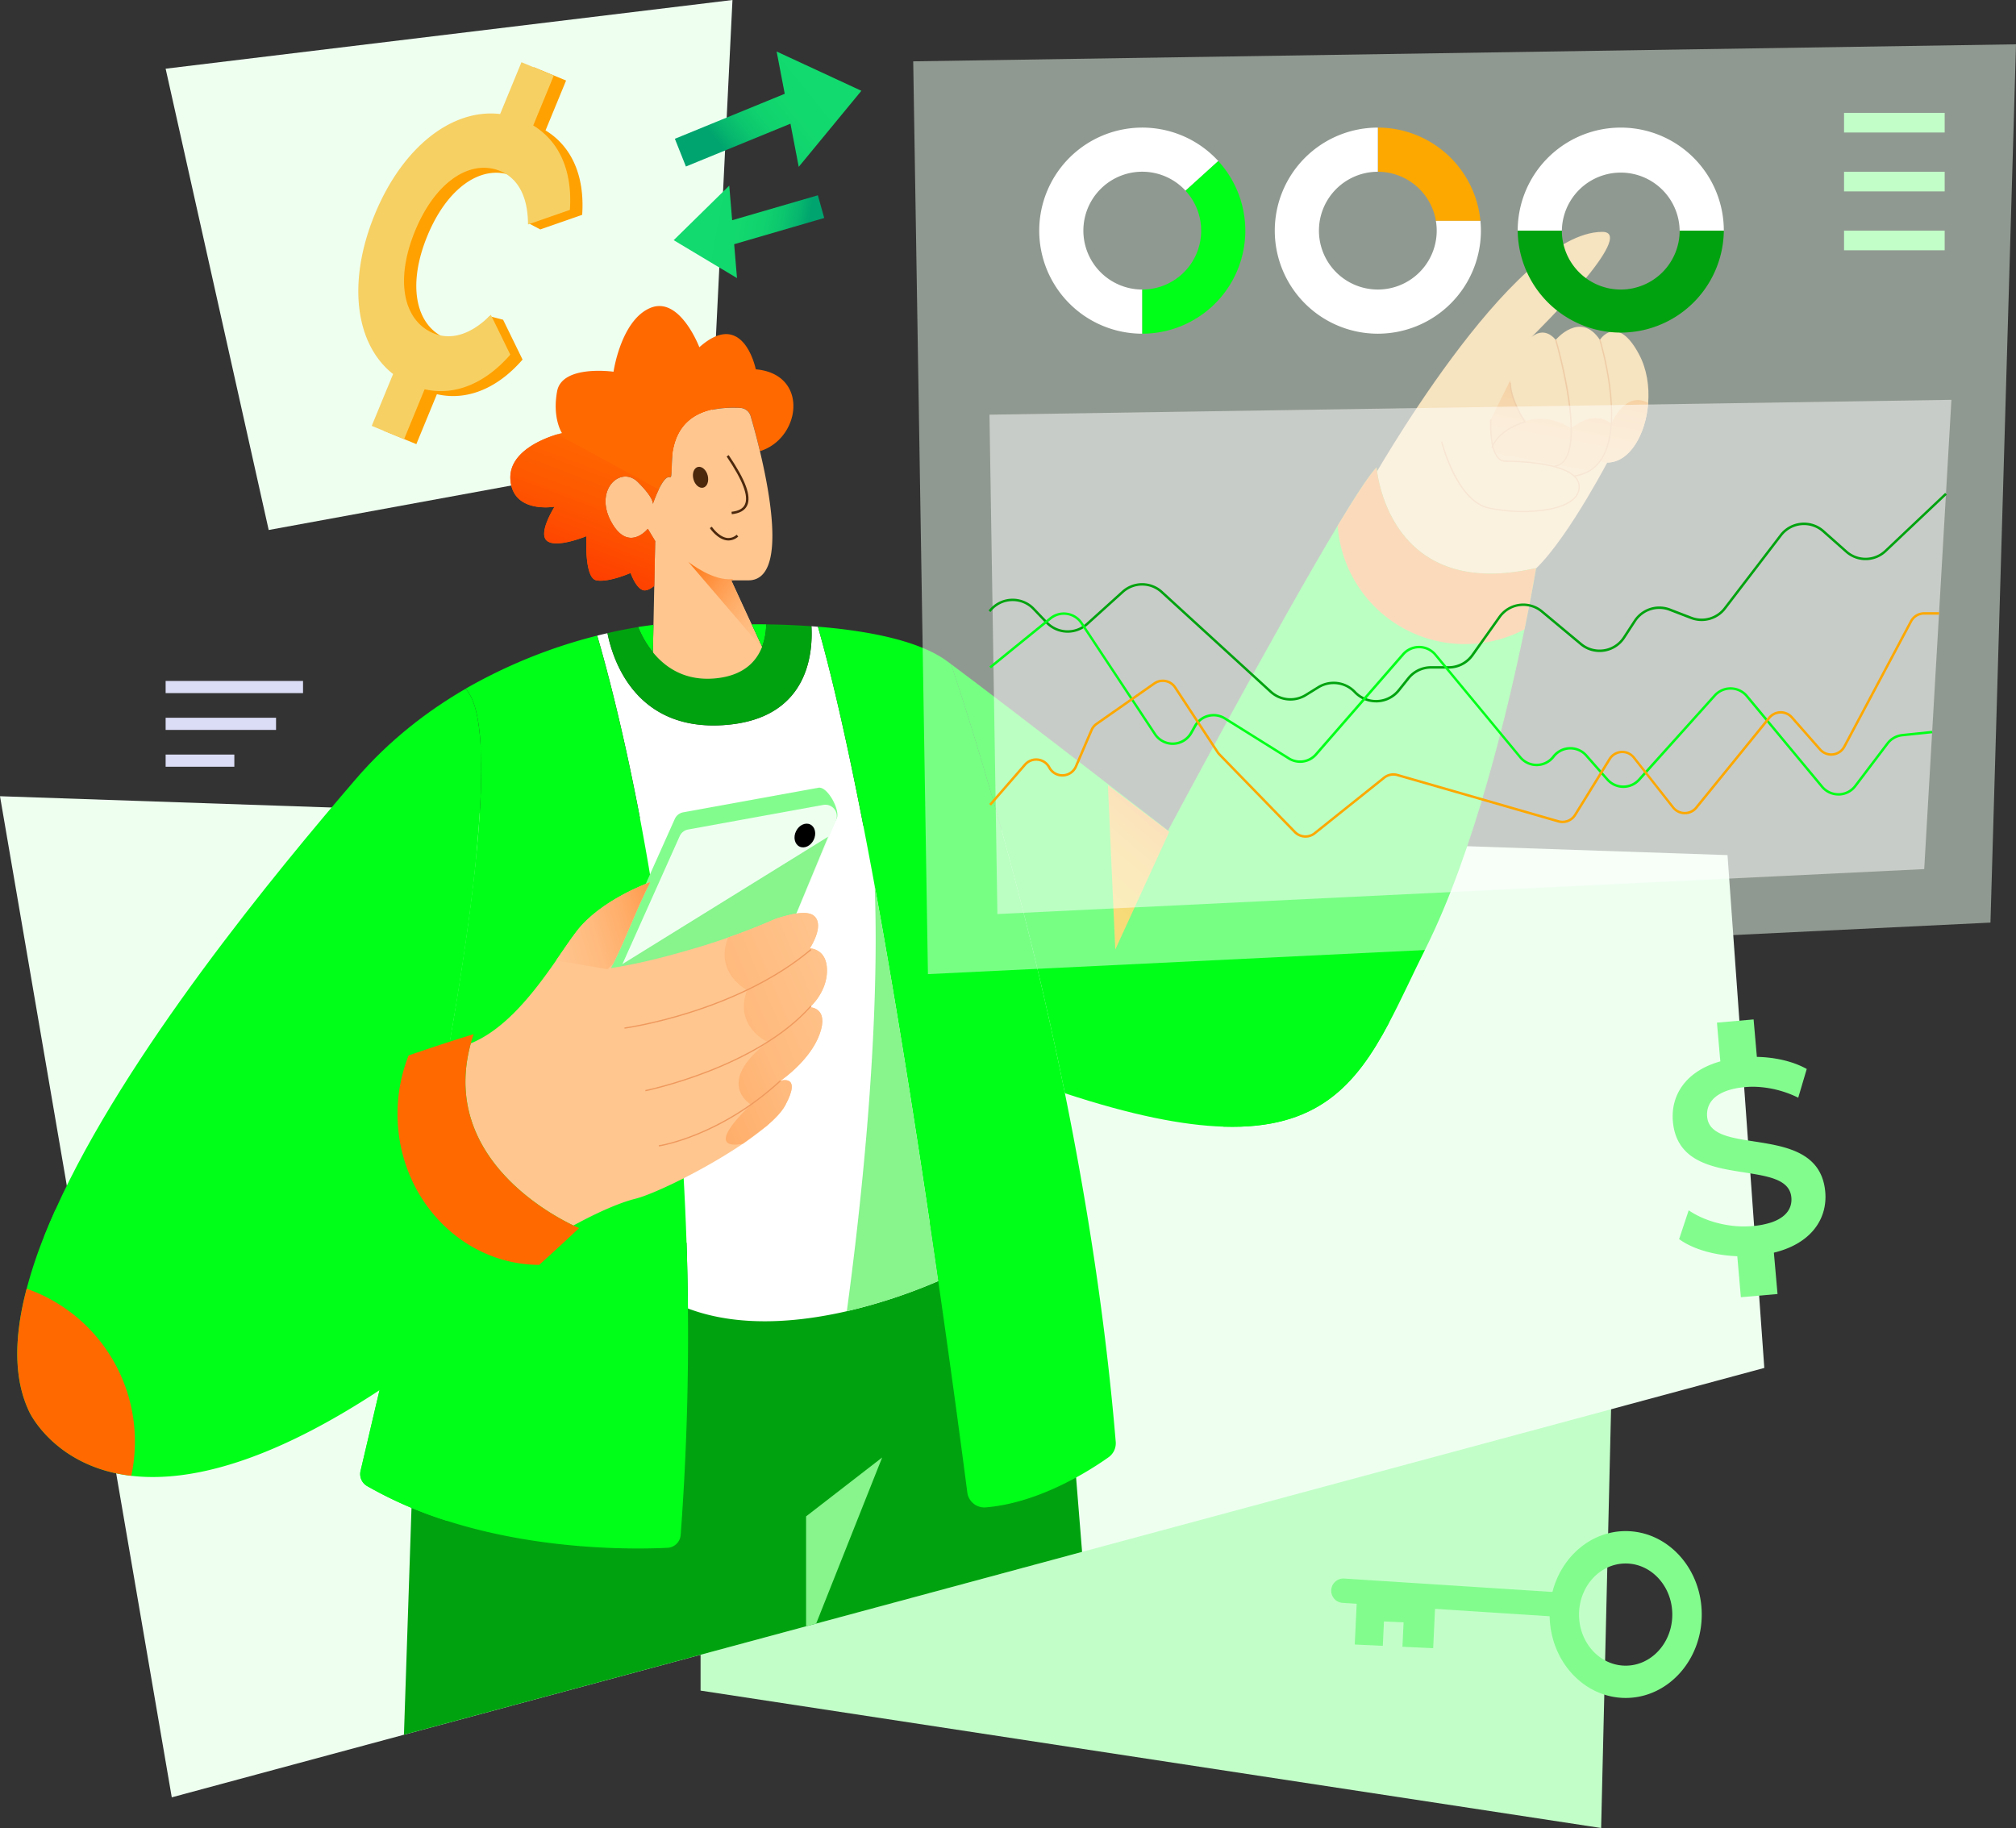 <svg id="Layer_1" data-name="Layer 1" xmlns="http://www.w3.org/2000/svg" xmlns:xlink="http://www.w3.org/1999/xlink" viewBox="0 0 1657.29 1502.83"><rect x="0" y="0" width="1657.29" height="1502.83" fill="#333333" stroke="none"/><defs><style>.cls-1,.cls-23{fill:#eefff0;}.cls-2{fill:#ffa100;}.cls-3{fill:#c2ffc8;}.cls-4{fill:#83fc8e;}.cls-5{fill:url(#linear-gradient);}.cls-6{fill:url(#linear-gradient-2);}.cls-7{fill:#dbddf6;}.cls-8{fill:#f7d063;}.cls-9{fill:#00a30f;}.cls-10{fill:#ff6900;}.cls-11{fill:#ffc68f;}.cls-12{fill:#00ff18;}.cls-13,.cls-25{fill:#fff;}.cls-14{fill:#87f48c;}.cls-15{fill:url(#linear-gradient-3);}.cls-16{fill:url(#linear-gradient-4);}.cls-17{fill:#4c280d;}.cls-18{fill:url(#linear-gradient-5);}.cls-19{fill:#ef995e;}.cls-20{fill:url(#linear-gradient-6);}.cls-21{fill:url(#linear-gradient-7);}.cls-22{fill:url(#linear-gradient-8);}.cls-23,.cls-25{opacity:0.5;}.cls-24{fill:#fca800;}</style><linearGradient id="linear-gradient" x1="599.68" y1="128.6" x2="701.94" y2="45.61" gradientUnits="userSpaceOnUse"><stop offset="0" stop-color="#00a46e"/><stop offset="0.08" stop-color="#06b56e"/><stop offset="0.19" stop-color="#0cc66e"/><stop offset="0.32" stop-color="#10d26e"/><stop offset="0.51" stop-color="#12d96e"/><stop offset="1" stop-color="#13db6e"/></linearGradient><linearGradient id="linear-gradient-2" x1="662.39" y1="198.76" x2="547.75" y2="178.19" xlink:href="#linear-gradient"/><linearGradient id="linear-gradient-3" x1="873.6" y1="760.11" x2="961.41" y2="657.42" gradientUnits="userSpaceOnUse"><stop offset="0" stop-color="#ffb900"/><stop offset="0.29" stop-color="#ffb600"/><stop offset="0.49" stop-color="#ffad00"/><stop offset="0.67" stop-color="#ff9d00"/><stop offset="0.84" stop-color="#ff8700"/><stop offset="0.99" stop-color="#ff6b00"/><stop offset="1" stop-color="#ff6900"/></linearGradient><linearGradient id="linear-gradient-4" x1="663.33" y1="544.97" x2="573.85" y2="482.23" gradientUnits="userSpaceOnUse"><stop offset="0" stop-color="#ffc68f"/><stop offset="0.16" stop-color="#ffc38b"/><stop offset="0.33" stop-color="#ffbb7e"/><stop offset="0.5" stop-color="#ffad68"/><stop offset="0.68" stop-color="#ff994b"/><stop offset="0.86" stop-color="#ff8124"/><stop offset="1" stop-color="#ff6900"/></linearGradient><linearGradient id="linear-gradient-5" x1="1292.04" y1="432.42" x2="1326.55" y2="249.54" gradientUnits="userSpaceOnUse"><stop offset="0" stop-color="#ffc68f"/><stop offset="0.13" stop-color="#ffc288"/><stop offset="0.32" stop-color="#ffb676"/><stop offset="0.53" stop-color="#ffa258"/><stop offset="0.77" stop-color="#ff872e"/><stop offset="1" stop-color="#ff6900"/></linearGradient><linearGradient id="linear-gradient-6" x1="762.93" y1="812.74" x2="405.29" y2="964.39" gradientUnits="userSpaceOnUse"><stop offset="0" stop-color="#ffc68f"/><stop offset="0.16" stop-color="#ffc38b"/><stop offset="0.33" stop-color="#ffbb7f"/><stop offset="0.5" stop-color="#ffae6a"/><stop offset="0.67" stop-color="#ff9b4d"/><stop offset="0.84" stop-color="#ff8329"/><stop offset="1" stop-color="#ff6900"/></linearGradient><linearGradient id="linear-gradient-7" x1="450.77" y1="802.12" x2="610.35" y2="756.36" xlink:href="#linear-gradient-6"/><linearGradient id="linear-gradient-8" x1="535.12" y1="345.71" x2="450.68" y2="569.03" gradientUnits="userSpaceOnUse"><stop offset="0" stop-color="#ff6900"/><stop offset="0.19" stop-color="#ff6500"/><stop offset="0.38" stop-color="#fe5800"/><stop offset="0.59" stop-color="#fe4200"/><stop offset="0.8" stop-color="#fc2501"/><stop offset="1" stop-color="#fb0001"/></linearGradient></defs><polygon class="cls-1" points="583.99 369.15 220.89 435.72 136.16 56.48 602.14 0 583.99 369.15"/><path class="cls-2" d="M393.21,298a31.67,31.67,0,0,1-10.68-2.41,35.7,35.7,0,0,1-14.77-11.28c-11.82-15.29-13.22-41.61-.33-72.9,12.76-31,32.35-48.87,51.55-51.51a35,35,0,0,1,18.46,2.34,31.44,31.44,0,0,1,9.28,5.8l6.1.83-2,32.28,9.42,5,34.43-12c2.25-32.31-8.85-56.44-30.12-69.42l16.9-41L454.85,72.74l-17.54,42.58c-39.39-4.59-80.15,27-103,82.4s-16.22,106.86,15,131.38l-17.54,42.62,26.58,10.94,16.9-41.05c24.32,5.57,49.42-4.28,70.42-28.46l-16-32.77-11.22-2.92-20.07,22.48Z" transform="translate(-16.09 -17.53)"/><polygon class="cls-3" points="575.92 1389.87 1316.24 1502.83 1328.34 992.47 575.92 1026.77 575.92 1389.87"/><polygon class="cls-4" points="1180.08 1314.77 1115.6 1311.71 1113.69 1351.99 1136.77 1353.08 1137.72 1333.03 1153.84 1333.79 1152.89 1353.85 1178.17 1355.04 1180.08 1314.77"/><path class="cls-4" d="M1352.5,1276.28c-28.67,0-52.82,21.17-60.2,50l-171.19-11a10,10,0,1,0-1.29,20l170.18,11c.7,37.22,28.4,67.16,62.5,67.16,34.54,0,62.54-30.7,62.54-68.59S1387,1276.28,1352.5,1276.28Zm0,110.62c-21.16,0-38.33-18.82-38.33-42s17.17-42,38.33-42,38.33,18.82,38.33,42S1373.66,1386.9,1352.5,1386.9Z" transform="translate(-16.09 -17.53)"/><polygon class="cls-5" points="708.11 74.64 638.45 42.36 645.11 77.11 554.79 114.1 563.87 136.89 649.81 101.69 656.61 137.17 708.11 74.64"/><polygon class="cls-6" points="553.82 197.45 605.86 228.62 603.53 200.76 677.57 179.21 672.34 160.55 601.88 181.05 599.49 152.61 553.82 197.45"/><rect class="cls-7" x="136.16" y="559.82" width="112.96" height="10"/><rect class="cls-7" x="136.16" y="590.08" width="90.77" height="10"/><rect class="cls-7" x="136.16" y="620.34" width="56.48" height="10"/><path class="cls-8" d="M383.12,293.92a31.86,31.86,0,0,1-10.67-2.41,35.69,35.69,0,0,1-14.78-11.29c-11.82-15.29-13.21-41.6-.33-72.9,12.77-31,32.35-48.86,51.55-51.51a35.22,35.22,0,0,1,18.46,2.34,31.68,31.68,0,0,1,9.28,5.81c8.46,7.54,13.48,20.16,13.51,38.13l34.42-12c2.26-32.31-8.85-56.44-30.12-69.42l16.9-41-26.58-11-17.53,42.59c-39.4-4.6-80.16,26.94-103,82.4s-16.22,106.85,15,131.38l-17.55,42.61,26.59,10.95,16.9-41.05c24.32,5.57,49.41-4.29,70.42-28.47l-16-32.76C406.9,289.09,394.44,294.51,383.12,293.92Z" transform="translate(-16.09 -17.53)"/><polygon class="cls-1" points="1450.38 1124.6 889.55 1275.83 332.07 1426.16 141.21 1477.62 0 654.59 1420.13 703 1450.38 1124.6"/><polygon class="cls-9" points="889.55 1275.83 839.75 1289.27 670.93 1334.8 662.66 1337.02 332.07 1426.16 344.94 1039.88 853.28 997.52 874.3 1139.05 883.54 1201.26 889.55 1275.83"/><path class="cls-10" d="M640.85,388.44c-3-12.37-5.85-22.76-7.67-28.93a9.28,9.28,0,0,0-8.45-6.63c-70.91-3.74-52.07,59-57.94,57-3-1-6.41,4.32-9.15,10a122.28,122.28,0,0,0-4.89,11.94c.17-1.09-.08-5.79-12.18-17.89-14.12-14.12-36.31,6.05-22.19,32.27s30.26,6.05,30.26,6.05l6.05,10.09-.75,36.89c-3.08,2.41-6.61,4.36-9.34,3.45-6.05-2-10.08-14.12-10.08-14.12s-18.16,8.07-28.24,6.06-8.07-36.31-8.07-36.31-24.21,10.08-32.28,4S472,434.09,472,434.09s-34.29,6.05-36.31-22.19c-1.65-23.26,28.14-34.19,38.71-37.34,2.26-.67,3.66-1,3.66-1s-8.07-12.1-4-34.29,46.4-16.14,46.4-16.14,6.05-42.36,30.26-52.45S591,303,591,303c36.31-32.28,46.4,18.15,46.4,18.15C681.49,325,674.57,378,640.85,388.44Z" transform="translate(-16.09 -17.53)"/><path class="cls-11" d="M642.58,549.21l.87,1.88s-6.05,28.24-42.36,32.27-48.42-22.19-48.42-22.19l.16-7.42.45-22.49.66-32,.75-36.89-6.05-10.09s-16.14,20.18-30.26-6.05,8.07-46.39,22.19-32.27c12.1,12.1,12.35,16.8,12.18,17.89.93-2.66,8.38-23.82,14-21.93,5.87,2-13-60.74,57.94-57a9.28,9.28,0,0,1,8.45,6.63c1.82,6.17,4.72,16.56,7.67,28.93,10,41.82,20.45,106.17-9.51,106.17H617.22l16,34.47.81,1.71Z" transform="translate(-16.09 -17.53)"/><path class="cls-11" d="M1371,348.86c-1.92,25.68-15.19,48.92-33.65,48.92l-.24.46c-3.49,6.58-43.29,80.85-68.34,94.35l-82.71,6.05-48.41-54.47,4.4-28.7s116.39-207.31,191.27-207.31c29.45,0-53.84,82.16-58.32,86.58,1.39-1.27,10.69-9,20,2.18,0,0,20.17-24.21,36.31,0,0,0,14.12-22.19,32.28,12.1C1369.89,320.92,1372.07,335.22,1371,348.86Z" transform="translate(-16.09 -17.53)"/><path class="cls-12" d="M553.28,531.26l-.45,22.49A81.59,81.59,0,0,1,540.71,533C546.28,532.13,550.56,531.58,553.28,531.26Z" transform="translate(-16.09 -17.53)"/><path class="cls-12" d="M1278.87,484.52s-3.24,19.73-9.56,50.43c-13.57,65.92-41.29,182.4-81.21,262.24-10.81,21.62-20.19,42.44-30.18,61.26-27.17,51.28-58.8,87.77-135.94,85.33-33.69-1.07-76-9.54-130.47-27.47-33-162.94-74.08-294.42-93.56-352.76,49.1,36.52,178.34,136.81,178.34,136.81s88.11-165.19,139.45-250.64c14.59-24.27,26.22-42.12,32-47.91C1147.75,401.81,1155.82,512.76,1278.87,484.52Z" transform="translate(-16.09 -17.53)"/><path class="cls-13" d="M787.4,1070.68a445.43,445.43,0,0,1-75.16,24.82c-40.53,9.29-88.94,13.49-130.6-2.24-2.7-292.36-61.06-507.19-74.6-553.17,2.91-.72,5.73-1.41,8.44-2,4.15,21,22.43,80.56,95.69,75.56,68.55-4.68,73.33-57.47,72-81.27,1.75.12,3.53.26,5.32.4C704,587,720,663.12,735.15,745.73,755.08,854.38,773.5,974.3,787.4,1070.68Z" transform="translate(-16.09 -17.53)"/><path class="cls-12" d="M645.93,530.81a53.2,53.2,0,0,1-3.35,18.4L634,530.79C637.11,530.75,641.15,530.75,645.93,530.81Z" transform="translate(-16.09 -17.53)"/><path class="cls-12" d="M927.41,1215.55c-15.61,11.08-57.11,37.61-101,41.22a14.11,14.11,0,0,1-15.12-12.26c-3.41-26.3-12-91.48-23.88-173.83-24.47-169.67-63-412.24-98.95-537.93,37.14,3,82,10.45,106.29,28.42l3.21,2.38c19.48,58.34,60.57,189.82,93.56,352.76,17.89,88.47,33.4,186.22,41.78,286.58A14.1,14.1,0,0,1,927.41,1215.55Z" transform="translate(-16.09 -17.53)"/><path class="cls-9" d="M611.17,613.62c-73.26,5-91.54-54.6-95.69-75.56,10-2.32,18.53-3.94,25.23-5a81.59,81.59,0,0,0,12.12,20.72c9.91,12.18,25.83,23.5,50.27,21.54,24.11-1.93,34.86-14,39.48-26.08a53.2,53.2,0,0,0,3.35-18.4c9.8.13,22.79.49,37.2,1.54C684.5,556.15,679.72,608.94,611.17,613.62Z" transform="translate(-16.09 -17.53)"/><path class="cls-12" d="M407.45,722.31l0,.38c-.64,6.48-1.37,13.09-2.14,19.83l-.12,1.09c-4.68,40.33-11.51,85-19.34,130.31-7.14,41.32-15.15,83.15-23.12,122.69C349.86,1060.23,337.07,1118,327.91,1158L80.78,1046.7l-28.42-12.79q4.22-10.59,9.1-21.42c57.71-128.42,181.41-278,247.13-354.49,27.57-32.07,59.08-56.16,90.17-74.19C413.75,599.18,414.43,652.59,407.45,722.31Z" transform="translate(-16.09 -17.53)"/><path class="cls-12" d="M575.63,1279.53A11.39,11.39,0,0,1,564.84,1290c-27,1.31-104.37,2.36-181.11-22.13a335.68,335.68,0,0,1-65.82-28.63,11.37,11.37,0,0,1-5.41-12.46l16.32-69.54-.91.71c6.08-26.55,13.74-60.88,21.95-99.53,37.08-174.41,85.39-437.21,48.9-474.65A426.59,426.59,0,0,1,507,540.09c13.54,46,71.9,260.81,74.6,553.17C582.21,1152.42,580.47,1214.75,575.63,1279.53Z" transform="translate(-16.09 -17.53)"/><path class="cls-12" d="M412.48,620.68l-5.07,102-2.14,19.83-.12,1.09c-4.68,40.33-11.51,85-19.34,130.31-7.14,41.32-15.15,83.15-23.12,122.69L80.78,1046.7l-28.42-12.79q4.22-10.59,9.1-21.42C176,936.7,398.36,798.2,412.48,620.68Z" transform="translate(-16.09 -17.53)"/><path class="cls-12" d="M577.89,969.66s-165.41,201.72-194.16,298.25a335.68,335.68,0,0,1-65.82-28.63,11.37,11.37,0,0,1-5.41-12.46l16.32-69.54-.91.71c6.08-26.55,13.74-60.88,21.95-99.53Z" transform="translate(-16.09 -17.53)"/><path class="cls-4" d="M522.41,853.67l102.68-14.12a9.41,9.41,0,0,0,8.68-5.77L704,690.28c2.9-6.9-7.72-26.47-15.08-25.14L577.73,685.35a9.44,9.44,0,0,0-6.91,5.42L510.19,826.29C507.41,832.52,515.59,853.67,522.41,853.67Z" transform="translate(-16.09 -17.53)"/><path class="cls-1" d="M703.28,692.17l-18.82,44.74-46.66,111a9.41,9.41,0,0,1-8.67,5.77H522.82a9.42,9.42,0,0,1-8.6-13.25l25.83-57.74,34.81-77.78a9.43,9.43,0,0,1,6.9-5.43l111.15-20.21A9.42,9.42,0,0,1,703.28,692.17Z" transform="translate(-16.09 -17.53)"/><path class="cls-14" d="M696.9,705.4,637.8,847.9a9.41,9.41,0,0,1-8.67,5.77H522.82a9.42,9.42,0,0,1-8.6-13.25l13.24-30.12Z" transform="translate(-16.09 -17.53)"/><path class="cls-11" d="M689.84,867.79c-8.06,22.19-32.27,38.33-32.27,38.33s18.15-6,4,20.17c-2.72,5.06-8.11,10.81-15.17,16.84a218.33,218.33,0,0,1-19.52,14.63C596,978.7,554.37,999,538.55,1003c-24.2,6-58.5,26.22-58.5,26.22l-94.81-68.59,10.09-82.7c32.92-9,59.1-43.74,77.91-70.77,6.53-9.42,12.18-17.91,16.9-24,19.85-25.82,59.27-39.9,60.5-40.33-11.52,22.44-19.39,44.83-30.58,67.24-.55,1.11-1.11,2.24-1.68,3.35C540.05,810,560.52,805,587,797.19q14.52-4.25,27.73-8.94c14.06-4.92,27-10.1,38.83-15.27,22.15-7.32,29.23-5.06,32.28-2,8.07,8.07-4,26.23-4,26.23s14.12,0,14.12,18.15-14.12,30.26-14.12,30.26S697.91,845.6,689.84,867.79Z" transform="translate(-16.09 -17.53)"/><path class="cls-12" d="M492.16,1027.15q-16.83,15.88-32.84,30.26c-167.74,150.42-272.47,180.74-335.27,173.4s-83.75-52.37-83.75-52.37C27,1151,27.73,1116.05,38,1077a373.34,373.34,0,0,1,14.36-43.11C133,966.78,275,911.87,352,885.22c13.48-4.66,25-8.45,33.79-11.3,12.44-4,19.61-6.13,19.61-6.13C369.11,976.72,492.16,1027.15,492.16,1027.15Z" transform="translate(-16.09 -17.53)"/><path d="M670.5,700.84c2.45-5,7.69-7.46,11.69-5.5S687.44,703,685,708s-7.68,7.46-11.68,5.5S668,705.84,670.5,700.84Z" transform="translate(-16.09 -17.53)"/><path class="cls-12" d="M1157.92,858.45c-27.17,51.28-58.8,87.77-135.94,85.33-14.18-28.79,3.63-68.48,41-90.07C1098.11,833.46,1138.35,836.08,1157.92,858.45Z" transform="translate(-16.09 -17.53)"/><path class="cls-10" d="M1278.87,484.52s-3.24,19.73-9.56,50.43a104.93,104.93,0,0,1-153.57-85.23c14.59-24.27,26.22-42.12,32-47.91C1147.75,401.81,1155.82,512.76,1278.87,484.52Z" transform="translate(-16.09 -17.53)"/><path class="cls-10" d="M492.16,1027.15q-16.83,15.88-32.84,30.26c-64.35-.32-116.44-55.74-116.44-124.06A130,130,0,0,1,352,885.22c13.48-4.66,25-8.45,33.79-11.3,12.44-4,19.61-6.13,19.61-6.13C369.11,976.72,492.16,1027.15,492.16,1027.15Z" transform="translate(-16.09 -17.53)"/><path class="cls-10" d="M127,1202.65a133.33,133.33,0,0,1-3,28.16c-62.87-7.32-83.75-52.37-83.75-52.37C27,1151,27.73,1116.05,38,1077A133.12,133.12,0,0,1,127,1202.65Z" transform="translate(-16.09 -17.53)"/><path class="cls-4" d="M1466.5,957.27c-11.2-1.91-22.28-3.13-30.88-5.82-9.07-2.85-15.4-7.3-16.14-15.86-.71-8.12,3.1-15.49,13-20,4.71-2.18,10.8-3.7,18.45-4.36a70.42,70.42,0,0,1,11.54-.05,86.92,86.92,0,0,1,31.89,8.78l7-23.61c-11.28-6.3-26.13-9.66-41-9.93l-2.69-30.8-30.14,2.63,2.78,31.86c-28.66,8.07-40.83,28-39,49.32,2.46,28.24,24.33,35.92,46.76,40,10.87,2,21.89,3.21,30.86,5.5,11,2.81,18.94,7.3,19.79,17.08.76,8.72-4.16,16.31-16.52,20.5a67.25,67.25,0,0,1-15.69,3,81.71,81.71,0,0,1-14.42-.06c-14.21-1.33-27.95-6.12-37.78-12.92l-7.87,23.69c11,8.14,28.86,13.37,47.82,14.07l2.94,33.71,30.14-2.63-3-34c30.89-7.51,44.15-28,42.24-49.92C1514,968.15,1490,961.25,1466.5,957.27Z" transform="translate(-16.09 -17.53)"/><polygon class="cls-15" points="961.21 683.84 916.83 780.66 910.78 645.51 961.21 683.84"/><polygon class="cls-14" points="725.19 1198.23 670.93 1334.8 662.66 1337.02 662.66 1246.64 725.19 1198.23"/><path class="cls-16" d="M642.44,550.08,582,479.52c1.13.88,20.6,16,36.25,14.08l.55,1h-1.56Z" transform="translate(-16.09 -17.53)"/><path class="cls-17" d="M617.67,440.27l-.22-2c5.84-.63,9.44-2.59,11-6,3.2-6.89-1.72-19.79-15-39.45l1.66-1.12c13.92,20.57,18.75,33.73,15.19,41.41C628.41,437.17,624.17,439.57,617.67,440.27Z" transform="translate(-16.09 -17.53)"/><path class="cls-17" d="M586.12,411.43c-1.23-4.7.41-9.2,3.65-10s6.87,2.28,8.09,7-.41,9.19-3.65,10S587.35,416.13,586.12,411.43Z" transform="translate(-16.09 -17.53)"/><path class="cls-17" d="M615,461.86a11.25,11.25,0,0,1-1.53-.11c-7.75-1.05-13.61-9.71-13.86-10.08l1.67-1.11c0,.08,5.61,8.29,12.46,9.21a9.83,9.83,0,0,0,7.93-2.66l1.3,1.52A12,12,0,0,1,615,461.86Z" transform="translate(-16.09 -17.53)"/><path class="cls-18" d="M1371,348.86c-1.92,25.68-15.19,48.92-33.65,48.92l-.24.46a16.07,16.07,0,0,1-5.51-1.87s-14.42,15.53-26.52,15.53-75.65,1-63.55-49.42l16.14-32.28c0,20.17,13.11,33.29,13.11,33.29,20.18-6.06,36.9,6.29,36.9,6.29,19.59-16.38,33-4,33-4S1352.24,338.29,1371,348.86Z" transform="translate(-16.09 -17.53)"/><path class="cls-11" d="M1253.66,396.77c-14.12,0-12.11-34.29-12.11-34.29l-40.34,18.15s12.1,48.42,38.33,54.47,72.62,4,74.63-16.14S1267.78,396.77,1253.66,396.77Z" transform="translate(-16.09 -17.53)"/><path class="cls-19" d="M1268.19,438.54a133.85,133.85,0,0,1-28.76-3c-26.23-6.05-38.21-52.84-38.7-54.83l1-.24c.12.48,12.33,48.19,38,54.1,21.85,5,54.2,4,67.53-5.55,3.92-2.8,6.1-6.22,6.5-10.15a10.83,10.83,0,0,0-3-8.59c-11.25-12.42-49.51-13.05-57.06-13.05a8.35,8.35,0,0,1-6.27-2.81c-7.65-8.11-6.39-31-6.33-32l1,.06c0,.23-1.28,23.47,6.07,31.27a7.41,7.41,0,0,0,5.54,2.49c7.63,0,46.27.64,57.8,13.38a11.74,11.74,0,0,1,3.21,9.36c-.42,4.23-2.74,7.88-6.9,10.87C1299,436.14,1283.44,438.54,1268.19,438.54Z" transform="translate(-16.09 -17.53)"/><path class="cls-19" d="M1294.07,401.3l-.13-1a11.76,11.76,0,0,0,8.52-5.62c14.09-21.66-7.71-96.87-7.93-97.63l1-.28c.91,3.11,22.15,76.41,7.81,98.45A12.71,12.71,0,0,1,1294.07,401.3Z" transform="translate(-16.09 -17.53)"/><path class="cls-19" d="M1310.21,409.37l-.14-1c9.66-1.28,17.12-5.92,22.18-13.81,19.1-29.78-1.2-96.83-1.41-97.51l1-.29c.21.68,20.64,68.17,1.29,98.34C1327.86,403.26,1320.16,408.05,1310.21,409.37Z" transform="translate(-16.09 -17.53)"/><path class="cls-19" d="M1243,385.85l-.93-.35c5.45-14.56,23.2-20.26,26.9-21.31-2.09-3.27-11.81-19.11-11.81-32h1c0,13.8,11.9,31.82,12,32l.4.59-.7.17C1269.7,365,1248.92,370.15,1243,385.85Z" transform="translate(-16.09 -17.53)"/><path class="cls-20" d="M689.84,867.79c-8.06,22.19-32.27,38.33-32.27,38.33s18.15-6,4,20.17c-2.72,5.06-8.11,10.81-15.17,16.84l-19.52,14.63s-35.91,8.88,6.55-32.13c0,0-30.36-17.49,13.76-51.46,0,0-28-12.43-17.05-42.65,0,0-27.07-14.16-15.47-43.27,14.06-4.92,27-10.1,38.83-15.27,22.15-7.32,29.23-5.06,32.28-2,8.07,8.07-4,26.23-4,26.23s14.12,0,14.12,18.15-14.12,30.26-14.12,30.26S697.91,845.6,689.84,867.79Z" transform="translate(-16.09 -17.53)"/><path class="cls-19" d="M529.54,863.24l-.13-1c.91-.12,91.35-12.69,153.05-64.44l.65.77C621.18,850.52,530.45,863.12,529.54,863.24Z" transform="translate(-16.09 -17.53)"/><path class="cls-19" d="M546.72,914.68l-.2-1c.91-.19,91.14-18.72,135.89-69.44l.75.66C638.18,895.9,547.63,914.49,546.72,914.68Z" transform="translate(-16.09 -17.53)"/><path class="cls-19" d="M557.79,960.07l-.14-1c.49-.07,49.86-7.58,99.58-53.33l.68.74C607.94,952.46,558.28,960,557.79,960.07Z" transform="translate(-16.09 -17.53)"/><path class="cls-21" d="M550.64,742.74c-11.52,22.44-19.39,44.83-30.58,67.24l-4.71,4.35-42.11-7.22c6.53-9.42,12.18-17.91,16.9-24C510,757.25,549.41,743.17,550.64,742.74Z" transform="translate(-16.09 -17.53)"/><path class="cls-22" d="M548.64,452.24l6.05,10.09-.75,36.89c-3.08,2.41-6.61,4.36-9.34,3.45-6.05-2-10.08-14.12-10.08-14.12s-18.16,8.07-28.24,6.06-8.07-36.31-8.07-36.31-24.21,10.08-32.28,4S472,434.09,472,434.09s-34.29,6.05-36.31-22.19c-1.65-23.26,28.14-34.19,38.71-37.34l83.26,45.31a122.28,122.28,0,0,0-4.89,11.94c.17-1.09-.08-5.79-12.18-17.89-14.12-14.12-36.31,6.05-22.19,32.27S548.64,452.24,548.64,452.24Z" transform="translate(-16.09 -17.53)"/><path class="cls-14" d="M712.24,1095.5c10.36-76.15,27.63-225.93,22.91-349.77,19.93,108.65,38.35,228.57,52.25,325A445.43,445.43,0,0,1,712.24,1095.5Z" transform="translate(-16.09 -17.53)"/><polygon class="cls-23" points="1636.29 758.48 762.83 800.84 750.73 50.43 1657.29 36.43 1636.29 758.48"/><rect class="cls-3" x="1515.94" y="92.79" width="82.71" height="16.14"/><rect class="cls-3" x="1515.94" y="141.21" width="82.71" height="16.14"/><path class="cls-13" d="M906.7,207.15a48.4,48.4,0,0,1,84-32.84l26.92-24.37a84.72,84.72,0,1,0-62.48,141.93V255.56A48.41,48.41,0,0,1,906.7,207.15Z" transform="translate(-16.09 -17.53)"/><path class="cls-12" d="M1017.59,149.94l-26.92,24.37a48.4,48.4,0,0,1-35.56,81.25v36.31a84.72,84.72,0,0,0,62.48-141.93Z" transform="translate(-16.09 -17.53)"/><path class="cls-24" d="M1196.49,199.08h36.6a84.72,84.72,0,0,0-84.33-76.65v36.31A48.41,48.41,0,0,1,1196.49,199.08Z" transform="translate(-16.09 -17.53)"/><path class="cls-13" d="M1196.49,199.08a48.41,48.41,0,1,1-47.73-40.34V122.43a84.72,84.72,0,1,0,84.73,84.72c0-2.72-.15-5.41-.4-8.07Z" transform="translate(-16.09 -17.53)"/><path class="cls-13" d="M1348.47,122.43a84.73,84.73,0,0,0-84.73,84.72h36.31a48.42,48.42,0,0,1,96.83,0h36.31A84.72,84.72,0,0,0,1348.47,122.43Z" transform="translate(-16.09 -17.53)"/><path class="cls-9" d="M1348.47,255.56a48.41,48.41,0,0,1-48.42-48.41h-36.31a84.73,84.73,0,0,0,169.45,0h-36.31A48.41,48.41,0,0,1,1348.47,255.56Z" transform="translate(-16.09 -17.53)"/><polygon class="cls-25" points="1581.83 714.5 819.94 751.45 813.42 340.91 1604.19 328.7 1581.83 714.5"/><path class="cls-9" d="M1147.29,595a24.89,24.89,0,0,1-18.14-7.84,23,23,0,0,0-28.75-3.78L1090,589.82A25,25,0,0,1,1060.1,587l-89.62-82a22.84,22.84,0,0,0-30.84-.1l-29.15,26.33a24.79,24.79,0,0,1-34.7-1.27l-10.68-11.16a22.69,22.69,0,0,0-16.55-7.08h-.24a22.71,22.71,0,0,0-16.65,7.42l-1.42,1.55-1.48-1.35,1.43-1.56a24.91,24.91,0,0,1,36.36-.36l10.67,11.16a22.81,22.81,0,0,0,31.92,1.16L938.3,503.4a24.82,24.82,0,0,1,33.53.11l89.62,82a23,23,0,0,0,27.54,2.58l10.36-6.42a25,25,0,0,1,31.26,4.11,22.92,22.92,0,0,0,34.58-1.39l7.89-9.85a24.78,24.78,0,0,1,19.45-9.35H1207a23,23,0,0,0,18.69-9.66L1248,524.18a24.93,24.93,0,0,1,36.27-4.72l32.13,26.78a22.92,22.92,0,0,0,33.86-5.07l9-13.8a25.06,25.06,0,0,1,29.8-9.62l17.72,6.82a23,23,0,0,0,26.42-7.46l46.09-60.18a24.93,24.93,0,0,1,36.34-3.47l18.84,16.75a22.8,22.8,0,0,0,31-.47l49.68-47,1.37,1.45-49.68,47a24.77,24.77,0,0,1-33.67.52L1514.29,455a22.91,22.91,0,0,0-33.42,3.19l-46.09,60.18a25.08,25.08,0,0,1-28.73,8.11l-17.72-6.82a23,23,0,0,0-27.41,8.85l-9,13.8a24.93,24.93,0,0,1-36.81,5.5L1283,521a22.92,22.92,0,0,0-33.36,4.34l-22.27,31.38a25,25,0,0,1-20.32,10.5h-14.48a22.78,22.78,0,0,0-17.89,8.6l-7.88,9.85A24.92,24.92,0,0,1,1148.3,595C1148,595,1147.63,595,1147.29,595Z" transform="translate(-16.09 -17.53)"/><path class="cls-12" d="M1527.38,671.59a18.31,18.31,0,0,1-14.18-6.66l-61.83-74.47a16.45,16.45,0,0,0-24.88-.48l-62.15,69.22a18.47,18.47,0,0,1-13.72,6.12h-.1a18.48,18.48,0,0,1-13.75-6.26l-17.38-19.75a16.43,16.43,0,0,0-25.4.88,18.44,18.44,0,0,1-28.85.55l-69.75-84.28a16.44,16.44,0,0,0-25.07-.31l-71.55,82.2a18.36,18.36,0,0,1-23.68,3.53L1022.48,609a16.44,16.44,0,0,0-23,5.85l-3.24,5.74a18.45,18.45,0,0,1-31.44,1.1l-60.41-91.33a16.43,16.43,0,0,0-24.08-3.68L830.67,567l-1.26-1.55L879,525.12a18.45,18.45,0,0,1,27,4.14l60.41,91.32a16.45,16.45,0,0,0,28-1l3.24-5.73a18.44,18.44,0,0,1,25.82-6.57l52.61,32.88a16.36,16.36,0,0,0,21.12-3.14l71.54-82.2a18.43,18.43,0,0,1,28.12.35l69.75,84.28a16.44,16.44,0,0,0,25.72-.5,18.44,18.44,0,0,1,28.5-1l17.37,19.75a16.45,16.45,0,0,0,12.26,5.58h.09a16.46,16.46,0,0,0,12.23-5.46L1425,588.65a18.44,18.44,0,0,1,27.91.54l61.82,74.46a16.44,16.44,0,0,0,25.75-.56l26.53-35a18.49,18.49,0,0,1,12.8-7.19l24.54-2.54.2,2L1580,622.92a16.48,16.48,0,0,0-11.41,6.41l-26.52,35a18.36,18.36,0,0,1-14.29,7.29Z" transform="translate(-16.09 -17.53)"/><path class="cls-24" d="M1089.27,706.22a13.14,13.14,0,0,1-9.44-4l-62.09-63.87a13.28,13.28,0,0,1-1.57-2l-34.85-53.1a11.16,11.16,0,0,0-15.74-3l-47.4,33.18a11.18,11.18,0,0,0-3.86,4.75L901.53,648a13.16,13.16,0,0,1-23.75.94,11.16,11.16,0,0,0-18.31-2.12l-28.67,33-1.51-1.32,28.67-33a13.17,13.17,0,0,1,21.59,2.5,11.17,11.17,0,0,0,20.15-.8l12.78-29.83a13.23,13.23,0,0,1,4.55-5.6l47.41-33.18A13.16,13.16,0,0,1,983,582.2l34.84,53.1a11.8,11.8,0,0,0,1.33,1.66l62.09,63.86a11.13,11.13,0,0,0,15,.94l57.06-45.65a13.15,13.15,0,0,1,11.86-2.37l132.35,38.07a11.2,11.2,0,0,0,12.58-4.87L1338.48,641a13.16,13.16,0,0,1,21.54-1.23l32.27,41A11.09,11.09,0,0,0,1401,685h.08a11.12,11.12,0,0,0,8.67-4.12l60-73.86a13.17,13.17,0,0,1,20.1-.4l23.26,26.44a11.17,11.17,0,0,0,18.24-2.13l54.88-103.1a13.12,13.12,0,0,1,11.62-7h12.26v2h-12.26a11.16,11.16,0,0,0-9.86,5.92l-54.87,103.1a13.17,13.17,0,0,1-21.51,2.51l-23.26-26.43a11.17,11.17,0,0,0-17,.33l-60,73.86a13.07,13.07,0,0,1-10.22,4.86h-.1a13.12,13.12,0,0,1-10.24-5l-32.27-41a11.16,11.16,0,0,0-18.27,1L1311.8,688a13.21,13.21,0,0,1-14.84,5.74l-132.34-38.07a11.18,11.18,0,0,0-10.06,2l-57.06,45.65A13.13,13.13,0,0,1,1089.27,706.22Z" transform="translate(-16.09 -17.53)"/><rect class="cls-3" x="1515.94" y="189.62" width="82.71" height="16.14"/></svg>